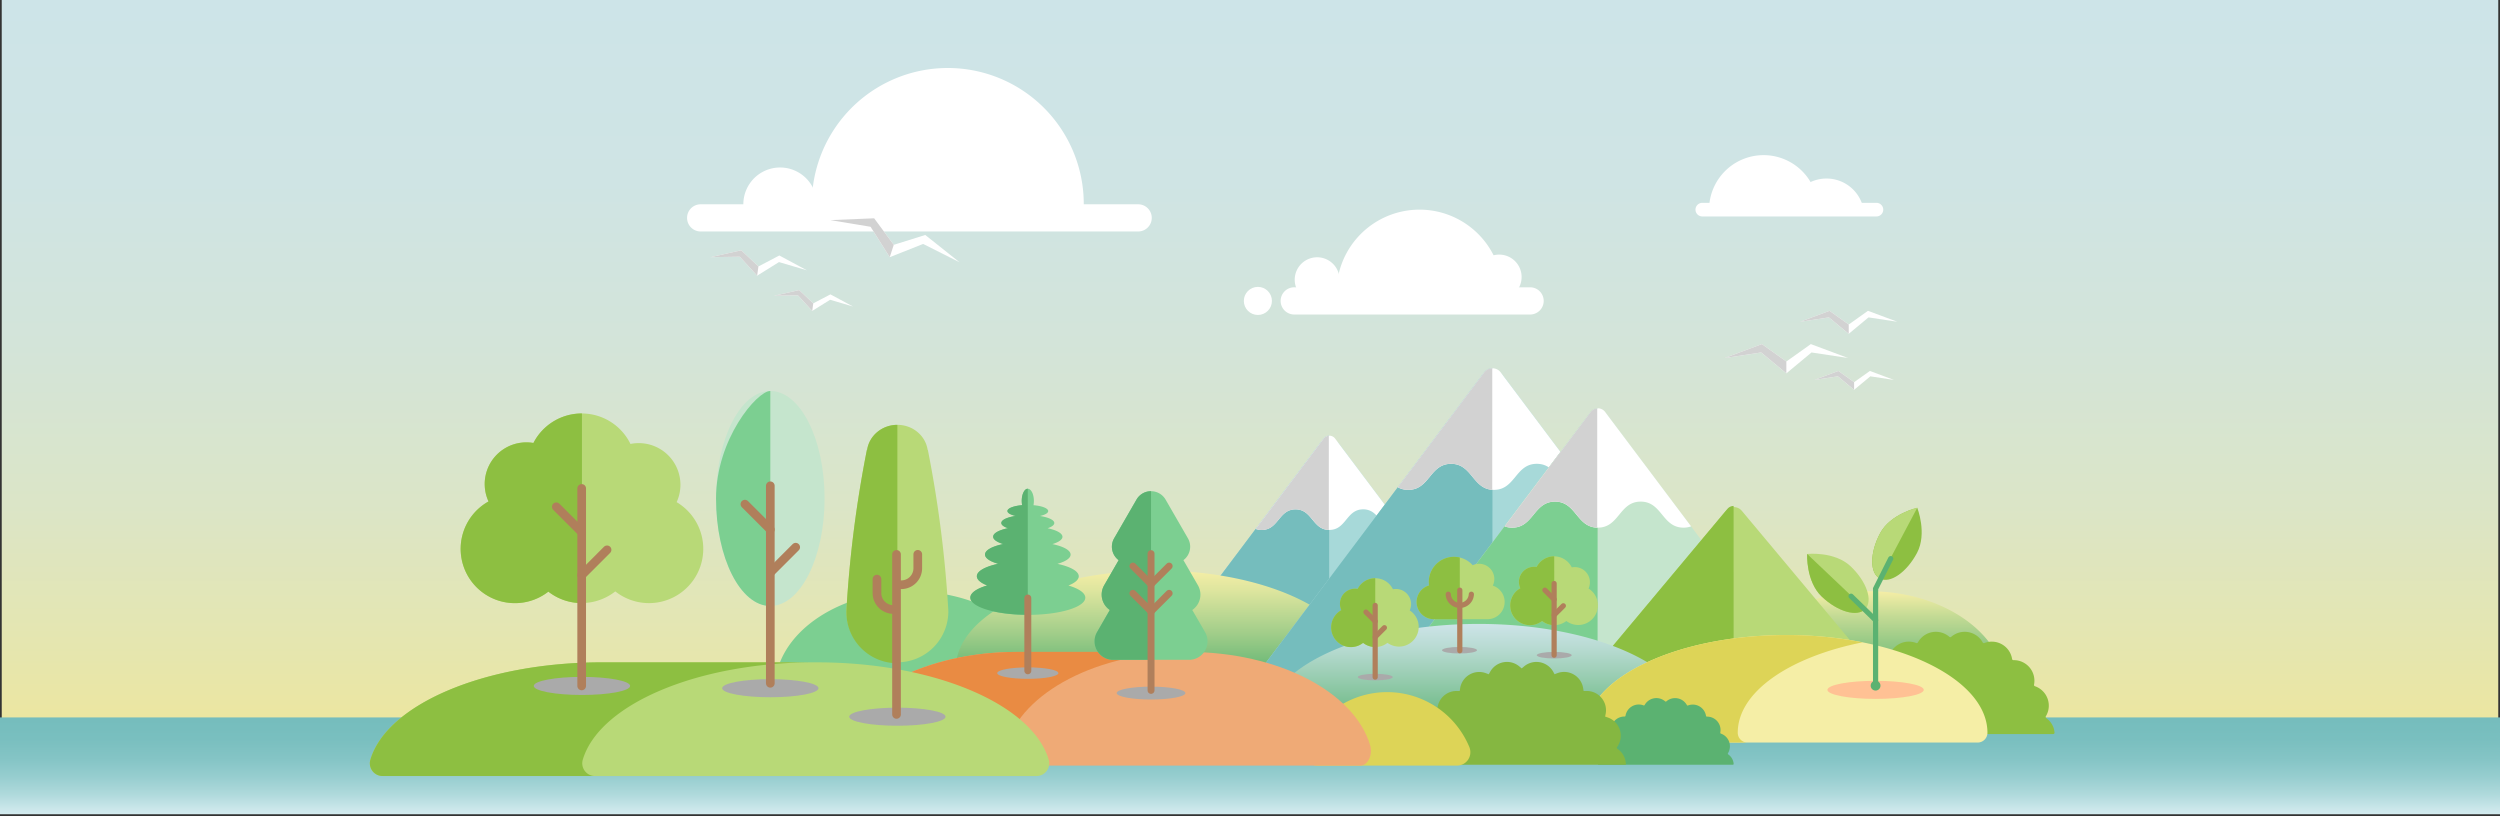 <svg xmlns="http://www.w3.org/2000/svg" xmlns:xlink="http://www.w3.org/1999/xlink" viewBox="0 0 1440 470"><rect x="0" y="0" width="1440" height="470" fill="#333333" stroke="none"/><defs><style>.cls-1{isolation:isolate;}.cls-2{fill:url(#linear-gradient);}.cls-3{fill:#fff;}.cls-4{fill:#d2d2d2;}.cls-5{fill:url(#linear-gradient-2);}.cls-6{fill:#a7d9d9;}.cls-7{fill:#75bdbd;}.cls-27,.cls-8{fill:#7ccf91;}.cls-9{fill:url(#linear-gradient-3);}.cls-10{fill:url(#linear-gradient-4);}.cls-11{fill:#c5e5cd;}.cls-12,.cls-24{fill:#b8d977;}.cls-13,.cls-25{fill:#8dbf41;}.cls-14{fill:url(#linear-gradient-5);}.cls-15{fill:#f5eea6;}.cls-16{fill:#ddd457;}.cls-17,.cls-28{fill:#5bb271;}.cls-18{fill:#85b741;}.cls-19{fill:#efaa76;}.cls-20{fill:#e98b43;}.cls-21{fill:#ffc194;}.cls-21,.cls-23{mix-blend-mode:multiply;}.cls-22,.cls-26,.cls-29,.cls-30{fill:none;stroke-linecap:round;stroke-miterlimit:10;}.cls-22{stroke:#5bb271;stroke-width:3px;}.cls-23{fill:#aaa;}.cls-24,.cls-25,.cls-27,.cls-28{fill-rule:evenodd;}.cls-26,.cls-29,.cls-30{stroke:#b07f5b;}.cls-26{stroke-width:5px;}.cls-29{stroke-width:4px;}.cls-30{stroke-width:3px;}</style><linearGradient id="linear-gradient" x1="720" y1="421.3" x2="720" y2="-1" gradientUnits="userSpaceOnUse"><stop offset="0" stop-color="#ede69e"/><stop offset="0.1" stop-color="#e6e6ad"/><stop offset="0.31" stop-color="#dbe5c7"/><stop offset="0.53" stop-color="#d3e4d9"/><stop offset="0.75" stop-color="#cfe4e4"/><stop offset="1" stop-color="#cde4e8"/></linearGradient><linearGradient id="linear-gradient-2" x1="719.5" y1="469" x2="719.5" y2="413.24" gradientUnits="userSpaceOnUse"><stop offset="0" stop-color="#d5ecf0"/><stop offset="0.02" stop-color="#d1eaee"/><stop offset="0.2" stop-color="#b0dadc"/><stop offset="0.39" stop-color="#96cdcf"/><stop offset="0.58" stop-color="#84c4c5"/><stop offset="0.78" stop-color="#79bfbf"/><stop offset="1" stop-color="#75bdbd"/></linearGradient><linearGradient id="linear-gradient-3" x1="1076.65" y1="402.49" x2="1076.65" y2="340.57" gradientUnits="userSpaceOnUse"><stop offset="0" stop-color="#5bb271"/><stop offset="0.12" stop-color="#62b573"/><stop offset="0.3" stop-color="#76bc7a"/><stop offset="0.52" stop-color="#95c985"/><stop offset="0.76" stop-color="#c2da94"/><stop offset="1" stop-color="#f5eea6"/></linearGradient><linearGradient id="linear-gradient-4" x1="666.39" y1="390.56" x2="666.39" y2="328.63" gradientUnits="userSpaceOnUse"><stop offset="0" stop-color="#5bb271"/><stop offset="0.41" stop-color="#a0cd89"/><stop offset="0.81" stop-color="#dde59e"/><stop offset="1" stop-color="#f5eea6"/></linearGradient><linearGradient id="linear-gradient-5" x1="851.67" y1="421.3" x2="851.67" y2="359.38" gradientUnits="userSpaceOnUse"><stop offset="0" stop-color="#5bb271"/><stop offset="0.26" stop-color="#7cc093"/><stop offset="0.76" stop-color="#b6dad0"/><stop offset="1" stop-color="#cde4e8"/></linearGradient></defs><title>istituz-intro</title><g class="cls-1"><g id="Layer_1" data-name="Layer 1"><rect class="cls-2" x="1" y="-1" width="1438" height="422.3"/><path class="cls-3" d="M655.58,133.33h-252a7.83,7.83,0,1,1,0-15.66h252a7.83,7.83,0,0,1,0,15.66Z"/><path class="cls-3" d="M623.86,125.5c.25-2.58.39-5.19.39-7.83A78.33,78.33,0,1,0,468,125.5Z"/><path class="cls-3" d="M469,125.5a21.17,21.17,0,1,0-39.32,0Z"/><path class="cls-3" d="M881.61,181.16H745.77a7.84,7.84,0,1,1,0-15.67H881.61a7.84,7.84,0,0,1,0,15.67Z"/><path class="cls-3" d="M865.18,173.33c.15-1.58.24-3.17.24-4.78a47.79,47.79,0,1,0-95.34,4.78Z"/><path class="cls-3" d="M770.68,165.9a12.92,12.92,0,1,0-24,0Z"/><path class="cls-3" d="M868.66,171.41a12.91,12.91,0,1,0-14.23-21,12.67,12.67,0,0,0-2.73,4Z"/><circle class="cls-3" cx="724.54" cy="173.33" r="8.09"/><path class="cls-3" d="M1080.63,124.67H980.72a3.92,3.92,0,1,1,0-7.83h99.91a3.92,3.92,0,1,1,0,7.83Z"/><path class="cls-3" d="M1015.82,89.36a31.4,31.4,0,0,0-31.4,31.4h62.8A31.4,31.4,0,0,0,1015.82,89.36Z"/><path class="cls-3" d="M1073.46,120.76a21.73,21.73,0,0,0-42.79,0Z"/><polygon class="cls-3" points="1043.04 198.2 1028.94 208.23 1014.84 198.2 993.34 206.23 1014.44 203.02 1028.94 215.06 1043.44 203.02 1064.54 206.23 1043.04 198.2"/><polygon class="cls-4" points="993.34 206.23 1014.84 198.2 1028.94 208.23 1028.94 215.06 1014.44 203.02 993.34 206.23"/><polygon class="cls-3" points="532.95 135.34 514.81 141.02 503.51 125.74 478.32 126.79 501.45 130.63 512.49 148.14 531.73 140.51 552.67 151.05 532.95 135.34"/><polygon class="cls-4" points="478.32 126.79 503.51 125.74 514.81 141.02 512.49 148.14 501.45 130.63 478.32 126.79"/><polygon class="cls-3" points="1077.06 213.67 1067.97 220.13 1058.89 213.67 1045.03 218.84 1058.63 216.77 1067.97 224.53 1077.32 216.77 1090.92 218.84 1077.06 213.67"/><polygon class="cls-4" points="1045.03 218.84 1058.89 213.67 1067.97 220.13 1067.97 224.53 1058.63 216.77 1045.03 218.84"/><polygon class="cls-3" points="478.32 169.56 468.44 174.73 460.31 167.09 445.88 170.34 459.63 170.14 467.84 179.09 478.15 172.67 491.35 176.56 478.32 169.56"/><polygon class="cls-4" points="445.88 170.34 460.31 167.09 468.44 174.73 467.84 179.09 459.63 170.14 445.88 170.34"/><polygon class="cls-3" points="1075.95 179.03 1064.87 186.92 1053.79 179.03 1036.88 185.34 1053.47 182.82 1064.87 192.28 1076.27 182.82 1092.86 185.34 1075.95 179.03"/><polygon class="cls-4" points="1036.88 185.34 1053.79 179.03 1064.87 186.92 1064.87 192.28 1053.47 182.82 1036.88 185.34"/><polygon class="cls-3" points="448.9 147.16 436.85 153.48 426.94 144.16 409.33 148.13 426.11 147.87 436.12 158.79 448.7 150.96 464.79 155.71 448.9 147.16"/><polygon class="cls-4" points="409.33 148.13 426.94 144.16 436.85 153.48 436.12 158.79 426.11 147.87 409.33 148.13"/><rect class="cls-5" x="-1" y="413.24" width="1441" height="55.76"/><path class="cls-6" d="M760.11,255.62,669.88,375.68H861.52L771.29,255.62A7,7,0,0,0,760.11,255.62Z"/><path class="cls-7" d="M765.6,250.94a4.14,4.14,0,0,0-3.22,1.65l-92.5,123.09H765.6Z"/><path class="cls-3" d="M726.72,305.24c9.75,0,9.75-11.86,19.49-11.86s9.75,11.86,19.5,11.86,9.74-11.86,19.49-11.86,9.74,11.86,19.49,11.86a9.89,9.89,0,0,0,3.45-.59L769,252.59a4.16,4.16,0,0,0-6.63,0l-39.12,52.06A10,10,0,0,0,726.72,305.24Z"/><path class="cls-4" d="M765.4,251a4.13,4.13,0,0,0-3,1.63l-39.12,52.06a10,10,0,0,0,3.46.59c9.75,0,9.75-11.86,19.49-11.86S756,305,765.4,305.23Z"/><path class="cls-8" d="M603.19,402.49a42,42,0,0,0,.39-5.63c0-31.09-35.21-56.29-78.64-56.29s-78.64,25.2-78.64,56.29a40.44,40.44,0,0,0,.4,5.63Z"/><path class="cls-9" d="M1154.9,402.49a42,42,0,0,0,.39-5.63c0-31.09-35.21-56.29-78.64-56.29S998,365.77,998,396.86a40.44,40.44,0,0,0,.4,5.63Z"/><path class="cls-10" d="M781.63,390.56a27.94,27.94,0,0,0,.58-5.63c0-31.09-51.85-56.3-115.82-56.3s-115.83,25.21-115.83,56.3a27.94,27.94,0,0,0,.58,5.63Z"/><path class="cls-6" d="M853.3,216.57,720.62,393.11h278L866,216.57A7.93,7.93,0,0,0,853.3,216.57Z"/><path class="cls-7" d="M859.67,212.09a5.91,5.91,0,0,0-4.79,2.38L720.62,393.11h139Z"/><path class="cls-3" d="M811.17,282.16c12.34,0,12.34-15,24.67-15s12.34,15,24.68,15,12.34-15,24.68-15,12.34,15,24.68,15a12.18,12.18,0,0,0,4.72-.89l-50.2-66.8a6,6,0,0,0-9.52,0l-49.73,66.18A11.92,11.92,0,0,0,811.17,282.16Z"/><path class="cls-4" d="M859.55,212.1a5.89,5.89,0,0,0-4.67,2.37l-49.73,66.18a11.92,11.92,0,0,0,6,1.51c12.34,0,12.34-15,24.67-15,12,0,12.34,14.2,23.71,15Z"/><path class="cls-11" d="M914.76,239.13,799,393.11h242.64l-115.73-154A7,7,0,0,0,914.76,239.13Z"/><path class="cls-8" d="M920.23,235.18a5.24,5.24,0,0,0-4.08,2.09L799,393.11h121.2Z"/><path class="cls-3" d="M871,303.93c12.34,0,12.34-15,24.68-15s12.34,15,24.68,15,12.34-15,24.68-15,12.33,15,24.67,15a12.45,12.45,0,0,0,4.37-.75l-49.53-65.91a5.26,5.26,0,0,0-8.4,0l-49.53,65.9A12.32,12.32,0,0,0,871,303.93Z"/><path class="cls-4" d="M920,235.2a5.22,5.22,0,0,0-3.83,2.07l-49.53,65.9a12.32,12.32,0,0,0,4.38.76c12.34,0,12.34-15,24.68-15s12.35,14.69,24.3,15Z"/><path class="cls-12" d="M994.07,294.24l-94,112.39h197.22l-94-112.39A6,6,0,0,0,994.07,294.24Z"/><path class="cls-13" d="M998.55,291.43a4.66,4.66,0,0,0-3.48,1.61l-95,113.59h98.5Z"/><path class="cls-14" d="M973.41,421.3a26.6,26.6,0,0,0,.61-5.63c0-31.09-54.78-56.29-122.35-56.29s-122.36,25.2-122.36,56.29a26.6,26.6,0,0,0,.61,5.63Z"/><path class="cls-13" d="M1064.16,422.81h118.49a.77.77,0,0,0,.76-.83,11,11,0,0,0-4.1-7.81l-.73-.59a.77.77,0,0,1-.17-1h0a11.85,11.85,0,0,0-6.31-17.33h0a.76.76,0,0,1-.5-.86h0a11.85,11.85,0,0,0-11.86-14.14h0a.75.75,0,0,1-.76-.63h0a11.85,11.85,0,0,0-16-9.23h0a.76.76,0,0,1-.94-.34h0a11.85,11.85,0,0,0-18.17-3.2h0a.75.75,0,0,1-1,0h0a11.85,11.85,0,0,0-18.17,3.2h0a.75.75,0,0,1-.93.34h0a11.85,11.85,0,0,0-16,9.23h0a.75.75,0,0,1-.76.63h0a11.86,11.86,0,0,0-11.86,14.14h0a.76.76,0,0,1-.49.86h0a11.84,11.84,0,0,0-6.31,17.33h0a.76.76,0,0,1-.18,1l-.72.59a11,11,0,0,0-4.1,7.81A.77.77,0,0,0,1064.16,422.81Z"/><path class="cls-15" d="M1139.07,427.71a5.66,5.66,0,0,0,5.7-5.57v-.06c0-31.09-51.86-56.29-115.83-56.29S913.11,391,913.11,422.08v.06a5.66,5.66,0,0,0,5.69,5.57Z"/><path class="cls-16" d="M1000.94,422.14v-.06c0-23.53,29.72-43.69,71.91-52.1a225.71,225.71,0,0,0-43.91-4.19c-64,0-115.83,25.2-115.83,56.29v.06a5.66,5.66,0,0,0,5.69,5.57h87.83A5.66,5.66,0,0,1,1000.94,422.14Z"/><path class="cls-17" d="M920.86,440.5h77.22a.49.49,0,0,0,.5-.51,7.21,7.21,0,0,0-2.68-5.12l-.47-.38a.49.49,0,0,1-.11-.64h0a7.73,7.73,0,0,0-4.11-11.3h0a.49.49,0,0,1-.32-.56h0a7.72,7.72,0,0,0-7.73-9.21h0a.49.49,0,0,1-.49-.42h0a7.73,7.73,0,0,0-10.42-6h0a.48.48,0,0,1-.6-.22h0A7.73,7.73,0,0,0,959.8,404h0a.5.5,0,0,1-.65,0h0a7.73,7.73,0,0,0-11.84,2.09h0a.49.49,0,0,1-.61.22h0a7.73,7.73,0,0,0-10.41,6h0a.5.5,0,0,1-.5.42h0a7.73,7.73,0,0,0-7.73,9.21h0a.49.49,0,0,1-.32.56h0a7.72,7.72,0,0,0-4.11,11.3h0a.5.5,0,0,1-.12.64l-.47.38a7.16,7.16,0,0,0-2.67,5.12A.48.48,0,0,0,920.86,440.5Z"/><path class="cls-18" d="M816.45,440.5H936.51a11.05,11.05,0,0,0-4.13-8.64l-1.24-1,.83-1.36a11.11,11.11,0,0,0-5.91-16.24l-1.51-.51.31-1.57A11.1,11.1,0,0,0,913.75,398l-1.59,0-.25-1.57a11.1,11.1,0,0,0-15-8.64l-1.48.57L894.7,387a11.1,11.1,0,0,0-17-3l-1.2,1-1.2-1a11.09,11.09,0,0,0-17,3l-.77,1.39-1.49-.57a11.1,11.1,0,0,0-15,8.64L840.8,398l-1.59,0a11.09,11.09,0,0,0-11.1,13.23l.3,1.57-1.5.51A11.1,11.1,0,0,0,821,429.5l.82,1.36-1.24,1A11.05,11.05,0,0,0,816.45,440.5Z"/><path class="cls-16" d="M839.22,441a7.73,7.73,0,0,0,7.12-10.7,51.27,51.27,0,0,0-94.73,0,7.72,7.72,0,0,0,7.12,10.7Z"/><path class="cls-19" d="M783.48,441c4.34,0,7.37-6.1,5.73-11.68-9-30.6-52.71-53.82-105.3-53.82H585.84c-52.59,0-96.31,23.22-105.3,53.82-1.64,5.58,1.39,11.68,5.73,11.68Z"/><path class="cls-20" d="M579.63,429.31c9-30.5,52.43-53.67,104.79-53.82H585.84c-52.59,0-96.31,23.22-105.3,53.82-1.64,5.58,1.39,11.68,5.73,11.68h99.09C581,441,578,434.89,579.63,429.31Z"/><path class="cls-12" d="M597,447a7.33,7.33,0,0,0,7.1-9.29c-9.29-31.77-65.55-56.2-133.57-56.2H346.86c-68,0-124.28,24.43-133.57,56.2a7.33,7.33,0,0,0,7.1,9.29Z"/><path class="cls-13" d="M335.65,437.7c9.29-31.77,65.55-56.2,133.57-56.2H346.86c-68,0-124.28,24.43-133.57,56.2a7.33,7.33,0,0,0,7.1,9.29H342.75A7.33,7.33,0,0,1,335.65,437.7Z"/><ellipse class="cls-21" cx="1080.34" cy="397.36" rx="27.75" ry="5.21"/><path class="cls-13" d="M1104.2,318.49c-6,11.26-15.57,17.86-21.45,14.74s-5.82-14.77.15-26,21.45-14.74,21.45-14.74S1110.17,307.23,1104.2,318.49Z"/><path class="cls-12" d="M1104.35,292.46s-15.49,3.48-21.45,14.74-6,22.91-.15,26Z"/><path class="cls-12" d="M1065.94,326.17c9.25,8.76,13,19.78,8.46,24.62s-15.79,1.65-25-7.11-8.46-24.61-8.46-24.61S1056.69,317.41,1065.94,326.17Z"/><path class="cls-13" d="M1040.9,319.07s-.79,15.85,8.46,24.61,20.47,11.94,25,7.11Z"/><polyline class="cls-22" points="1089.04 321.78 1080.34 339.09 1080.34 395.08"/><path class="cls-17" d="M1077.52,394.94a2.82,2.82,0,1,0,2.82-2.82A2.82,2.82,0,0,0,1077.52,394.94Z"/><line class="cls-22" x1="1080.34" y1="357.19" x2="1066.22" y2="343.42"/><ellipse class="cls-23" cx="516.89" cy="412.82" rx="27.75" ry="5.21"/><path class="cls-24" d="M546.24,351.68a678.46,678.46,0,0,0-11.81-92.59h-.12c-1.21-8.12-8.54-14.38-17.42-14.38s-16.22,6.26-17.42,14.38h-.13a678.46,678.46,0,0,0-11.81,92.59h0q0,.51,0,1a29.36,29.36,0,0,0,58.71,0c0-.34,0-.68,0-1Z"/><path class="cls-25" d="M499.47,259.09h-.13a678.46,678.46,0,0,0-11.81,92.59h0q0,.51,0,1a29.35,29.35,0,0,0,29.36,29.35V244.71C508,244.71,500.67,251,499.47,259.09Z"/><line class="cls-26" x1="516.4" y1="319.33" x2="516.4" y2="411.51"/><path class="cls-26" d="M514.64,351.08h0a9.51,9.51,0,0,1-9.51-9.51v-8"/><path class="cls-26" d="M519.13,336.81h0a9.51,9.51,0,0,0,9.51-9.51v-8"/><ellipse class="cls-23" cx="663" cy="399.21" rx="19.79" ry="3.71"/><path class="cls-27" d="M694.09,364.06l-7.34-12.7A10.73,10.73,0,0,0,690,337.12l-8.35-14.47a9.67,9.67,0,0,0,2.59-12.59l-12.86-22.29a9.68,9.68,0,0,0-16.76,0l-12.87,22.29a9.67,9.67,0,0,0,2.59,12.59L636,337.12a10.73,10.73,0,0,0,3.25,14.24l-7.33,12.7a10.64,10.64,0,0,0,9.21,16h43.75A10.64,10.64,0,0,0,694.09,364.06Z"/><path class="cls-28" d="M663,282.93a9.57,9.57,0,0,0-8.38,4.84l-12.87,22.29a9.67,9.67,0,0,0,2.59,12.59L636,337.12a10.73,10.73,0,0,0,3.25,14.24l-7.33,12.7a10.64,10.64,0,0,0,9.21,16H663Z"/><line class="cls-29" x1="663" y1="318.9" x2="663" y2="397.66"/><line class="cls-29" x1="663" y1="336.5" x2="652.57" y2="326.07"/><line class="cls-29" x1="663" y1="352.19" x2="652.57" y2="341.76"/><line class="cls-29" x1="663" y1="336.5" x2="673.42" y2="326.07"/><line class="cls-29" x1="663" y1="352.19" x2="673.42" y2="341.76"/><ellipse class="cls-23" cx="443.7" cy="396.41" rx="27.75" ry="5.21"/><ellipse class="cls-11" cx="443.7" cy="287.13" rx="31.26" ry="61.93"/><path class="cls-27" d="M443.7,225.2c-7.61,0-31.26,27.72-31.26,61.93s14,61.93,31.26,61.93Z"/><line class="cls-26" x1="443.7" y1="279.82" x2="443.7" y2="393.58"/><line class="cls-26" x1="443.7" y1="305.01" x2="429.07" y2="290.39"/><line class="cls-26" x1="443.7" y1="329.81" x2="458.32" y2="315.19"/><ellipse class="cls-23" cx="335.2" cy="395.09" rx="27.75" ry="5.21"/><path class="cls-24" d="M389.75,289.24a24,24,0,0,0-21.88-34,23.69,23.69,0,0,0-4.72.47,31.26,31.26,0,0,0-55.9-.58,24,24,0,0,0-25.86,33.69,31.26,31.26,0,1,0,34.46,51.94,31.24,31.24,0,0,0,38.56-.12,31.26,31.26,0,1,0,35.34-51.4Z"/><path class="cls-25" d="M335.2,238.16h-.15a31.25,31.25,0,0,0-27.8,17,24,24,0,0,0-25.86,33.69,31.26,31.26,0,1,0,34.46,51.94,31.13,31.13,0,0,0,19.2,6.6h.15Z"/><line class="cls-26" x1="335.05" y1="281.33" x2="335.05" y2="395.09"/><line class="cls-26" x1="335.05" y1="306.52" x2="320.43" y2="291.9"/><line class="cls-26" x1="335.05" y1="331.32" x2="349.67" y2="316.7"/><ellipse class="cls-23" cx="792.15" cy="390.01" rx="10.07" ry="1.89"/><path class="cls-24" d="M812,351.59a8.55,8.55,0,0,0,.79-3.61,8.73,8.73,0,0,0-10.44-8.56,11.35,11.35,0,0,0-20.29-.21,8.69,8.69,0,0,0-10.19,8.6,8.64,8.64,0,0,0,.8,3.63,11.35,11.35,0,1,0,12.51,18.85,11.33,11.33,0,0,0,14,0A11.34,11.34,0,1,0,812,351.59Z"/><path class="cls-25" d="M792.15,333.05h0A11.33,11.33,0,0,0,782,339.21a8.69,8.69,0,0,0-10.19,8.6,8.64,8.64,0,0,0,.8,3.63,11.35,11.35,0,1,0,12.51,18.85,11.29,11.29,0,0,0,7,2.4h0Z"/><line class="cls-30" x1="792.1" y1="348.72" x2="792.1" y2="390.01"/><line class="cls-30" x1="792.1" y1="357.86" x2="786.79" y2="352.56"/><line class="cls-30" x1="792.1" y1="366.87" x2="797.41" y2="361.56"/><ellipse class="cls-23" cx="895.23" cy="377.4" rx="10.07" ry="1.89"/><path class="cls-24" d="M915,339a8.72,8.72,0,0,0-7.94-12.35,8.88,8.88,0,0,0-1.72.17,11.35,11.35,0,0,0-20.29-.21,8.72,8.72,0,0,0-9.39,12.23,11.35,11.35,0,0,0,5.54,21.25,11.23,11.23,0,0,0,7-2.4,11.33,11.33,0,0,0,14,0A11.34,11.34,0,1,0,915,339Z"/><path class="cls-25" d="M895.23,320.44h-.06a11.37,11.37,0,0,0-10.09,6.16,8.72,8.72,0,0,0-9.39,12.23,11.35,11.35,0,0,0,5.54,21.25,11.23,11.23,0,0,0,7-2.4,11.25,11.25,0,0,0,7,2.4h.06Z"/><line class="cls-30" x1="895.17" y1="336.1" x2="895.17" y2="377.4"/><line class="cls-30" x1="895.17" y1="345.25" x2="889.87" y2="339.94"/><line class="cls-30" x1="895.17" y1="354.25" x2="900.48" y2="348.94"/><ellipse class="cls-23" cx="840.68" cy="374.53" rx="10.07" ry="1.89"/><path class="cls-24" d="M859.85,337.32a8.67,8.67,0,0,0,.88-3.81,8.76,8.76,0,0,0-12.46-7.95A14.48,14.48,0,0,0,823,335.21a14.89,14.89,0,0,0,.14,2A9.92,9.92,0,0,0,826,356.66h30.73a9.92,9.92,0,0,0,3.14-19.34Z"/><path class="cls-25" d="M840.84,321.12A14.48,14.48,0,0,0,823,335.21a14.89,14.89,0,0,0,.14,2A9.92,9.92,0,0,0,826,356.66h14.86Z"/><line class="cls-30" x1="840.84" y1="339.93" x2="840.84" y2="374.81"/><path class="cls-30" d="M847.5,342.29a6.66,6.66,0,0,1-13.31,0"/><ellipse class="cls-23" cx="592.02" cy="387.71" rx="17.61" ry="3.3"/><path class="cls-27" d="M615.43,337.25c3.73-1.48,5.94-3.32,5.94-5.31,0-2.95-4.84-5.56-12.27-7.16,4.67-1.35,7.57-3.24,7.57-5.33,0-2.51-4.14-4.72-10.47-6.05,3.57-1.09,5.78-2.58,5.78-4.22,0-2-3.38-3.83-8.54-4.91,2.39-.81,3.84-1.87,3.84-3,0-1.77-3.35-3.3-8.24-4.06,2.86-.65,4.72-1.67,4.72-2.82,0-1.61-3.58-3-8.47-3.39a13.84,13.84,0,0,0,.22-2.47c0-3.88-1.56-7-3.49-7s-3.49,3.14-3.49,7a13.82,13.82,0,0,0,.23,2.47c-4.89.43-8.47,1.78-8.47,3.39,0,1.15,1.86,2.17,4.72,2.82-4.9.76-8.24,2.29-8.24,4.06,0,1.16,1.45,2.22,3.83,3-5.15,1.08-8.53,2.88-8.53,4.91,0,1.64,2.21,3.13,5.77,4.22-6.33,1.33-10.46,3.54-10.46,6.05,0,2.09,2.9,4,7.56,5.33-7.42,1.6-12.26,4.21-12.26,7.16,0,2,2.21,3.83,5.94,5.31-6,1.8-9.7,4.28-9.7,7,0,5.49,14.82,9.93,33.1,9.93s33.11-4.44,33.11-9.93C625.13,341.53,621.42,339.05,615.43,337.25Z"/><path class="cls-28" d="M592,281.48c-1.92,0-3.49,3.14-3.49,7a13.82,13.82,0,0,0,.23,2.47c-4.89.43-8.47,1.78-8.47,3.39,0,1.15,1.86,2.17,4.72,2.82-4.9.76-8.24,2.29-8.24,4.06,0,1.16,1.45,2.22,3.83,3-5.15,1.08-8.53,2.88-8.53,4.91,0,1.64,2.21,3.13,5.77,4.22-6.33,1.33-10.46,3.54-10.46,6.05,0,2.09,2.9,4,7.56,5.33-7.42,1.6-12.26,4.21-12.26,7.16,0,2,2.21,3.83,5.94,5.31-6,1.8-9.7,4.28-9.7,7,0,5.49,14.82,9.93,33.1,9.93Z"/><line class="cls-29" x1="592.02" y1="344.46" x2="592.02" y2="386.37"/></g></g></svg>